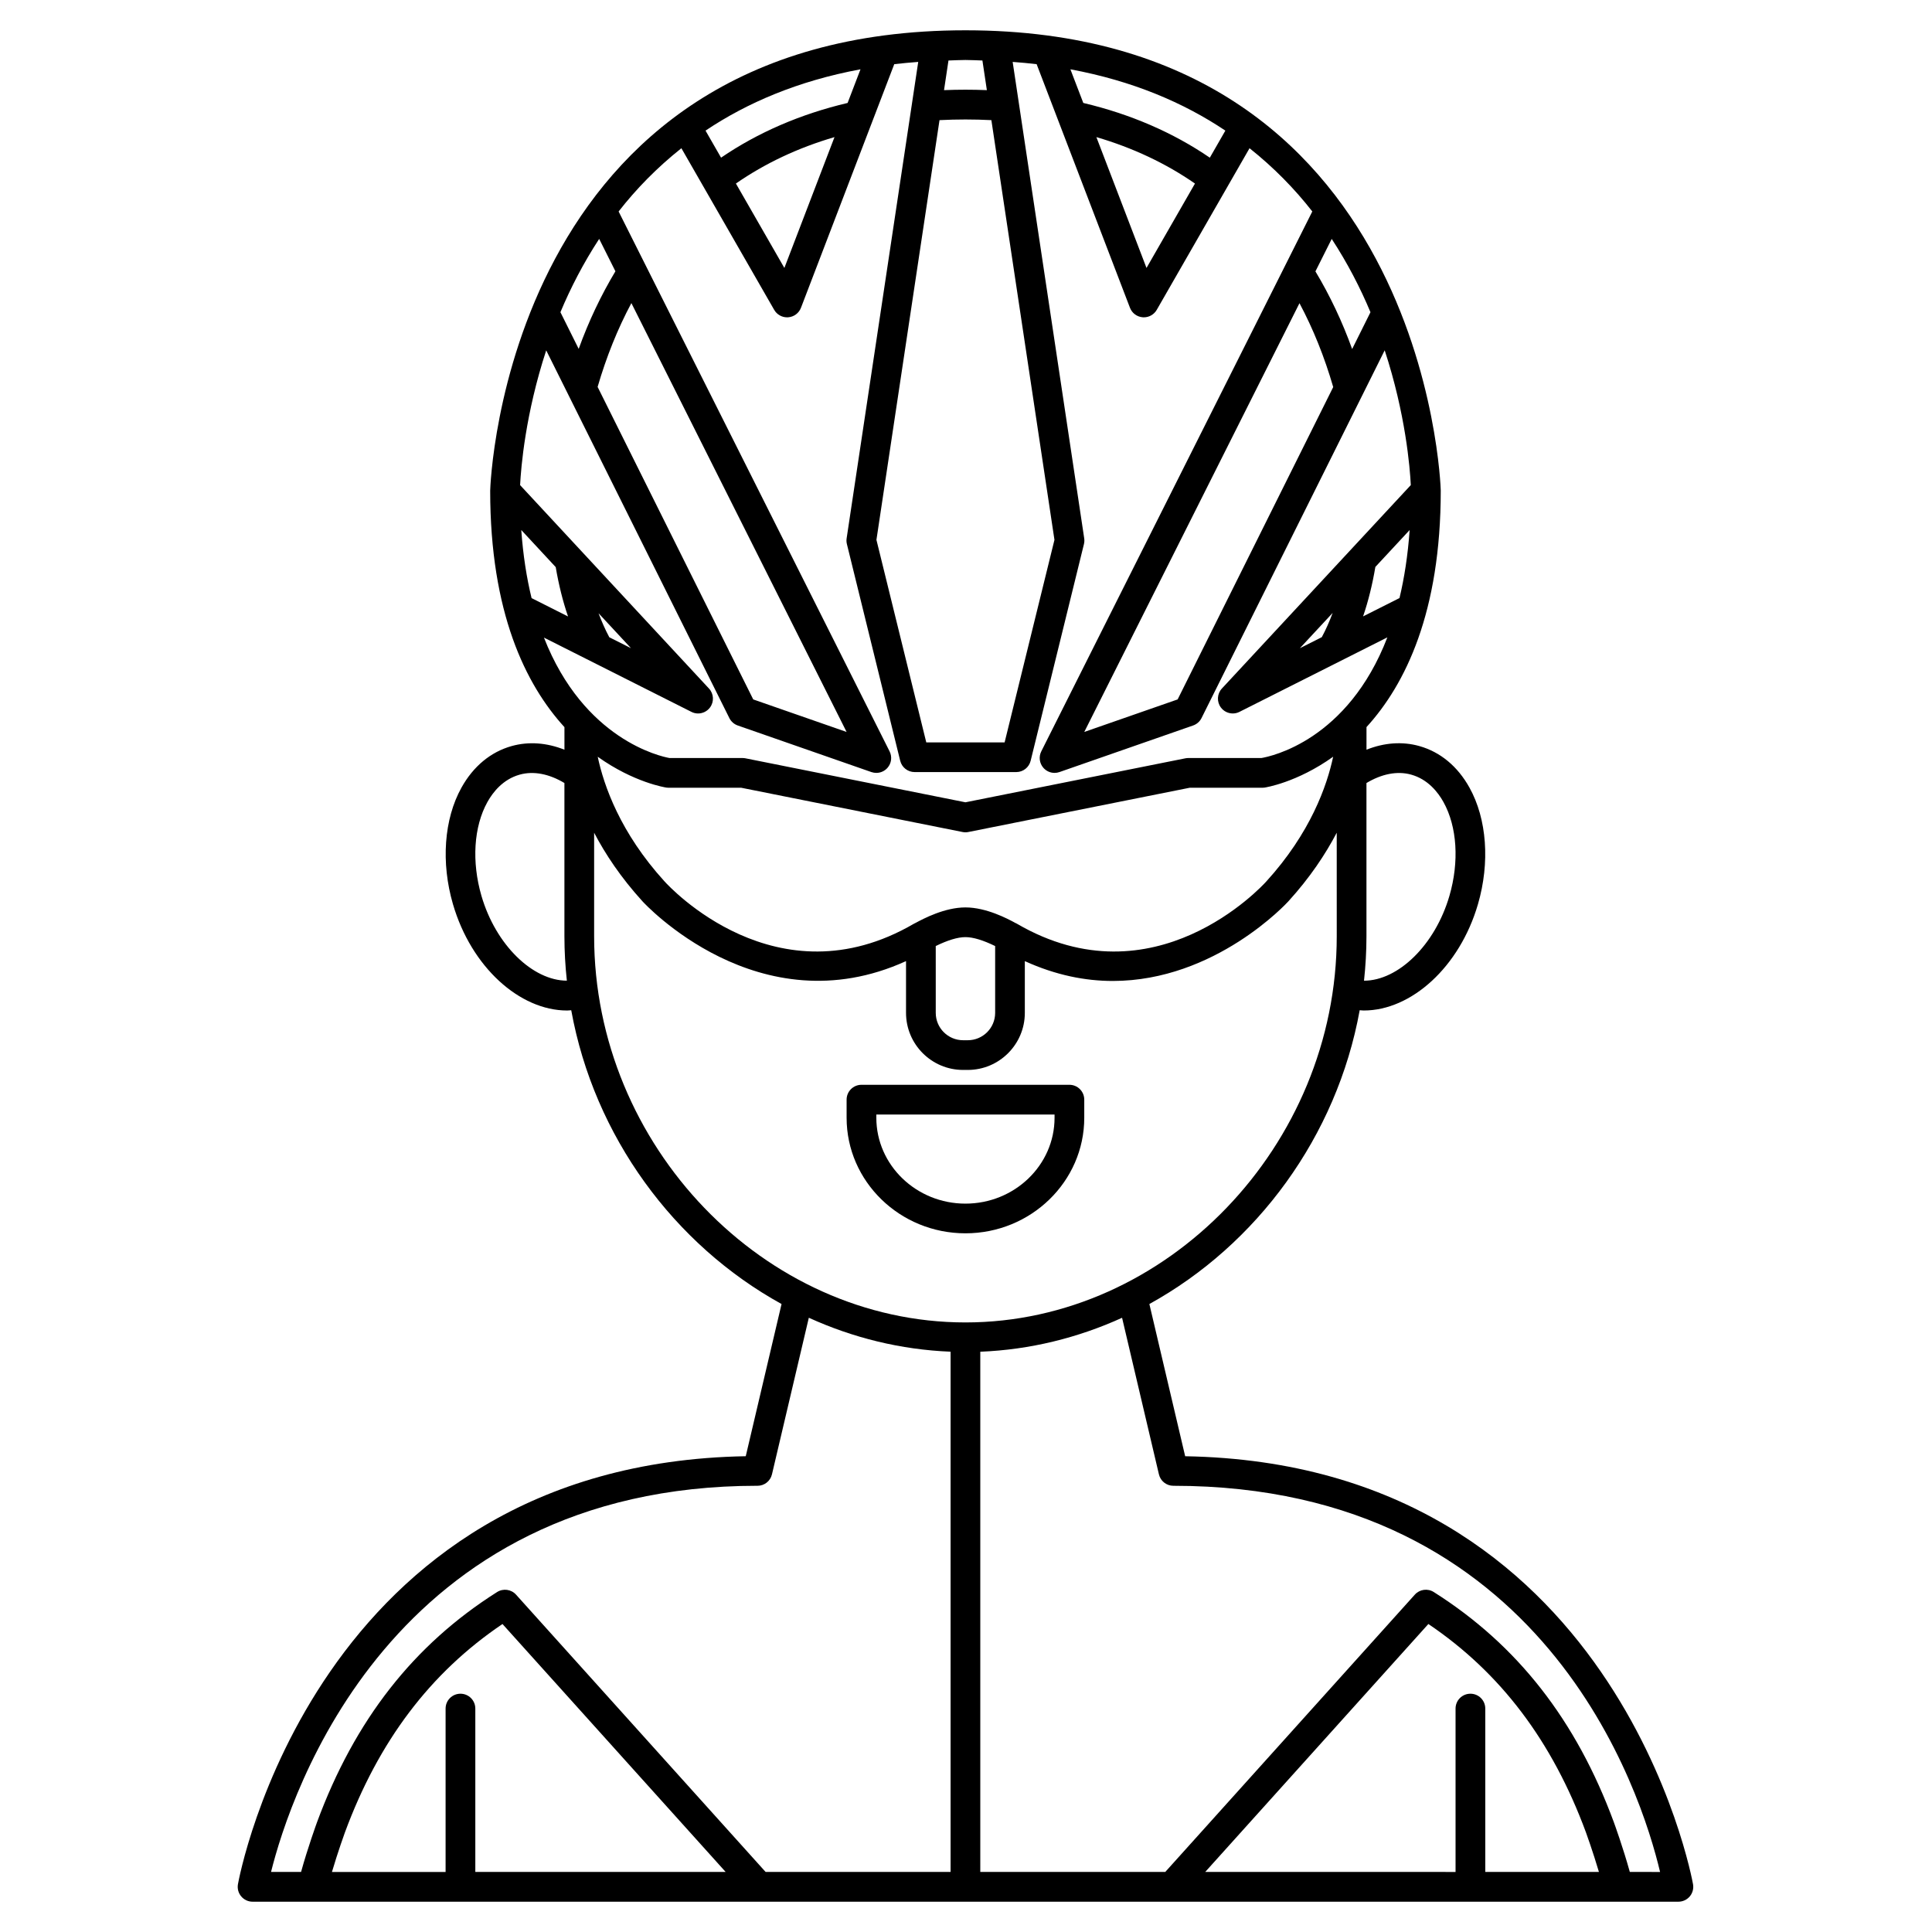 <?xml version="1.0" encoding="UTF-8"?>
<!-- Uploaded to: SVG Repo, www.svgrepo.com, Generator: SVG Repo Mixer Tools -->
<svg fill="#000000" width="800px" height="800px" version="1.1" viewBox="144 144 512 512" xmlns="http://www.w3.org/2000/svg">
 <g>
  <path d="m458.08 529.91-9.484-40.332c28.438-15.684 49.664-44.387 55.738-77.859 0.367 0.02 0.727 0.074 1.094 0.074 12.566 0 25.395-11.504 30.25-28.184 3.207-11.016 2.371-22.555-2.246-30.871-3.141-5.656-7.738-9.465-13.305-11.027-4.523-1.27-9.324-0.895-13.992 0.969v-5.375-0.207-0.41c10.332-11.324 19.68-30.461 19.68-62.719-0.031-1.227-3.898-121.94-125.96-121.94-122.05 0-125.93 120.72-125.95 122.02 0 32.223 9.348 51.336 19.68 62.652v0.395 0.207 5.379c-4.668-1.855-9.465-2.234-13.992-0.969-5.562 1.562-10.164 5.375-13.305 11.027-4.617 8.312-5.461 19.852-2.25 30.871 4.856 16.68 17.68 28.184 30.254 28.184 0.367 0 0.727-0.055 1.09-0.074 6.074 33.477 27.301 62.176 55.738 77.859l-9.488 40.332c-114.4 1.98-134.39 112.34-134.58 113.46-0.191 1.145 0.125 2.312 0.875 3.195 0.746 0.883 1.844 1.402 3.008 1.402h377.86c1.156 0 2.258-0.512 3.008-1.395 0.746-0.883 1.066-2.051 0.875-3.195-0.195-1.125-20.176-111.48-134.59-113.46zm-66.098-135.2c3.141-1.539 5.805-2.363 7.867-2.363s4.727 0.828 7.875 2.367v17.707c0 4-3.25 7.25-7.25 7.25h-1.242c-4 0-7.25-3.25-7.25-7.25zm21.535-5.902c-0.199-0.117-0.41-0.215-0.629-0.297l0.008-0.023c-1.855-0.992-7.488-4.012-13.047-4.012-5.512 0-11.082 2.965-13.27 4.133-0.133 0.059-0.262 0.125-0.391 0.195-36.293 21.148-64.871-9.875-66.086-11.227-11.73-12.883-16.082-25.391-17.699-33.031 9.617 6.867 18.016 8.148 18.211 8.176 0.172 0.027 0.348 0.039 0.52 0.039h19.289l58.66 11.73c0.254 0.051 0.512 0.078 0.77 0.078 0.262 0 0.516-0.023 0.77-0.078l58.66-11.73h19.289c0.172 0 0.344-0.012 0.516-0.035 0.195-0.027 8.598-1.309 18.211-8.184-1.617 7.641-5.977 20.16-17.719 33.059-1.195 1.332-29.777 32.348-66.062 11.207zm104.47-39.52c4.422 1.238 7.09 4.641 8.551 7.273 3.617 6.516 4.207 15.805 1.574 24.844-3.801 13.074-13.617 22.488-22.637 22.492 0.418-3.879 0.648-7.805 0.648-11.773v-40.613c4.012-2.41 8.16-3.266 11.863-2.223zm-29.508-33.504 8.688-9.352c-0.859 2.281-1.805 4.441-2.879 6.426zm20.004-21.539 9.086-9.781c-0.477 6.731-1.414 12.703-2.688 18.027l-9.652 4.859c1.379-4.039 2.465-8.414 3.254-13.105zm-20.109-69.895c3.644 6.828 6.633 14.277 8.941 22.223l-41.23 82.781-24.742 8.621zm13.957 12.148c-2.648-7.356-5.922-14.227-9.73-20.578l4.316-8.605c4.199 6.422 7.586 13 10.27 19.426zm-37.715-50.711c-9.785-6.688-21.039-11.547-33.531-14.504l-3.418-8.914c16.539 3.07 30.035 8.855 41.066 16.246zm-3.938 6.856-12.844 22.367-13.285-34.676c9.656 2.832 18.41 6.953 26.129 12.309zm-67.699-16.805c4.707-0.234 9.035-0.234 13.746 0l16.715 111.23-13.207 53.672h-20.762l-13.207-53.672zm11.371-15.805 1.18 7.856c-3.848-0.156-7.504-0.156-11.355 0l1.18-7.856c1.508-0.043 2.949-0.137 4.496-0.137 1.547 0 2.992 0.098 4.5 0.137zm-35.727 11.25c-12.488 2.957-23.746 7.812-33.535 14.5l-4.117-7.168c11.031-7.387 24.523-13.176 41.066-16.246zm-3.473 9.051-13.285 34.676-12.844-22.371c7.727-5.359 16.477-9.477 26.129-12.305zm-40.574 2.949 24.594 42.836c0.703 1.227 2.012 1.977 3.414 1.977 0.098 0 0.203-0.004 0.309-0.012 1.516-0.117 2.824-1.098 3.371-2.516l24.723-64.562c2.066-0.242 4.195-0.434 6.352-0.598l-18.973 126.26c-0.078 0.508-0.055 1.027 0.07 1.523l14.125 57.422c0.434 1.758 2.012 2.996 3.82 2.996h26.93c1.812 0 3.391-1.234 3.82-2.996l14.125-57.422c0.121-0.496 0.145-1.016 0.07-1.523l-18.961-126.26c2.156 0.16 4.281 0.352 6.352 0.598l24.734 64.559c0.543 1.418 1.855 2.398 3.371 2.516 0.102 0.008 0.203 0.012 0.309 0.012 1.402 0 2.707-0.746 3.414-1.977l24.594-42.836c6.453 5.129 11.98 10.793 16.633 16.762l-71.824 143.08c-0.719 1.434-0.496 3.156 0.559 4.359 0.766 0.871 1.848 1.344 2.961 1.344 0.434 0 0.871-0.07 1.297-0.219l35.426-12.348c0.973-0.34 1.77-1.043 2.227-1.965l48.539-97.457c5.543 16.902 6.691 31.109 6.918 35.715l-50.059 53.91c-1.297 1.398-1.406 3.523-0.262 5.043 0.762 1.02 1.945 1.57 3.148 1.57 0.598 0 1.203-0.137 1.766-0.422l39.195-19.742c-10.512 27.293-30.82 31.547-33.391 31.977h-19.383c-0.262 0-0.516 0.023-0.77 0.078l-58.27 11.652-58.27-11.652c-0.254-0.051-0.512-0.078-0.77-0.078h-19.375c-2.285-0.406-22.672-4.805-33.285-31.918l39.086 19.688c0.559 0.285 1.164 0.422 1.762 0.422 1.203 0 2.383-0.555 3.148-1.57 1.145-1.523 1.035-3.644-0.262-5.043l-50.051-53.906c0.234-4.703 1.402-18.879 6.918-35.711l48.535 97.449c0.457 0.922 1.254 1.625 2.227 1.965l35.426 12.348c0.426 0.141 0.863 0.215 1.297 0.215 1.113 0 2.195-0.473 2.957-1.34 1.059-1.203 1.277-2.93 0.559-4.359l-71.812-143.08c4.652-5.973 10.18-11.637 16.637-16.766zm-19.102 129.6c-1.059-1.973-2-4.109-2.852-6.363l8.598 9.258zm-14.203-18.59c0.797 4.68 1.883 9.055 3.266 13.078l-9.664-4.867c-1.297-5.328-2.25-11.309-2.731-18.047zm77.086 43.684-24.742-8.621-41.242-82.82c2.312-7.941 5.301-15.387 8.949-22.211zm-71-101.52-4.84-9.719c2.688-6.422 6.07-13 10.27-19.426l4.305 8.582c-3.809 6.348-7.082 13.211-9.734 20.562zm-25.77 144.95c-2.629-9.043-2.043-18.328 1.574-24.848 1.465-2.633 4.133-6.031 8.551-7.269 3.699-1.043 7.852-0.188 11.863 2.219v40.609c0 3.969 0.227 7.894 0.648 11.77-9.02-0.016-18.828-9.414-22.637-22.48zm29.863 10.711v-27.434c2.996 5.715 7.094 11.891 12.812 18.172 0.32 0.359 30.797 33.617 69.844 15.848v13.719c0 8.336 6.785 15.121 15.121 15.121h1.242c8.336 0 15.121-6.785 15.121-15.121v-13.715c8.215 3.738 16.055 5.258 23.309 5.258 27.227-0.004 46.277-20.82 46.512-21.082 5.731-6.293 9.836-12.48 12.836-18.203l0.004 27.438c0 55.469-45.062 102.34-98.398 102.34-53.34 0-98.402-46.859-98.402-102.34zm43.297 145.63c1.828 0 3.414-1.254 3.832-3.035l9.766-41.496c11.672 5.309 24.355 8.469 37.57 8.996v137.87h-49.023l-66.133-73.48c-1.277-1.426-3.406-1.719-5.031-0.691-22.129 13.992-37.734 33.949-47.723 61.02-0.113 0.312-2.461 6.781-4.219 13.152h-7.957c5.106-20.469 31.656-102.34 128.92-102.34zm-78.723 55.105c-2.172 0-3.938 1.758-3.938 3.938v43.297h-30.117c1.586-5.375 3.402-10.395 3.422-10.441 8.938-24.219 22.621-42.332 41.77-55.266l59.141 65.703h-66.34v-43.297c0-2.176-1.766-3.934-3.938-3.934zm267.65 0c-2.172 0-3.938 1.758-3.938 3.938v43.297l-66.34-0.004 59.137-65.707c19.152 12.934 32.836 31.047 41.766 55.246 0.023 0.066 1.844 5.082 3.43 10.461h-30.117v-43.297c0-2.176-1.762-3.934-3.938-3.934zm42.242 47.23c-1.758-6.375-4.106-12.844-4.227-13.168-9.98-27.055-25.59-47.008-47.719-61.004-1.625-1.031-3.75-0.738-5.031 0.691l-66.129 73.48h-49.023v-137.86c13.215-0.527 25.902-3.688 37.574-8.996l9.766 41.496c0.414 1.773 2 3.027 3.828 3.027 98.512 0 124.08 81.613 128.98 102.34z"/>
  <path d="m431.34 440.22v-4.801c0-2.176-1.762-3.938-3.938-3.938h-55.105c-2.172 0-3.938 1.758-3.938 3.938v4.801c0 16.887 14.125 30.621 31.488 30.621 17.367 0.004 31.492-13.734 31.492-30.621zm-55.102 0v-0.863h47.23v0.867c0 12.547-10.594 22.75-23.617 22.75-13.023 0-23.613-10.207-23.613-22.754z"/>
 </g>
</svg>